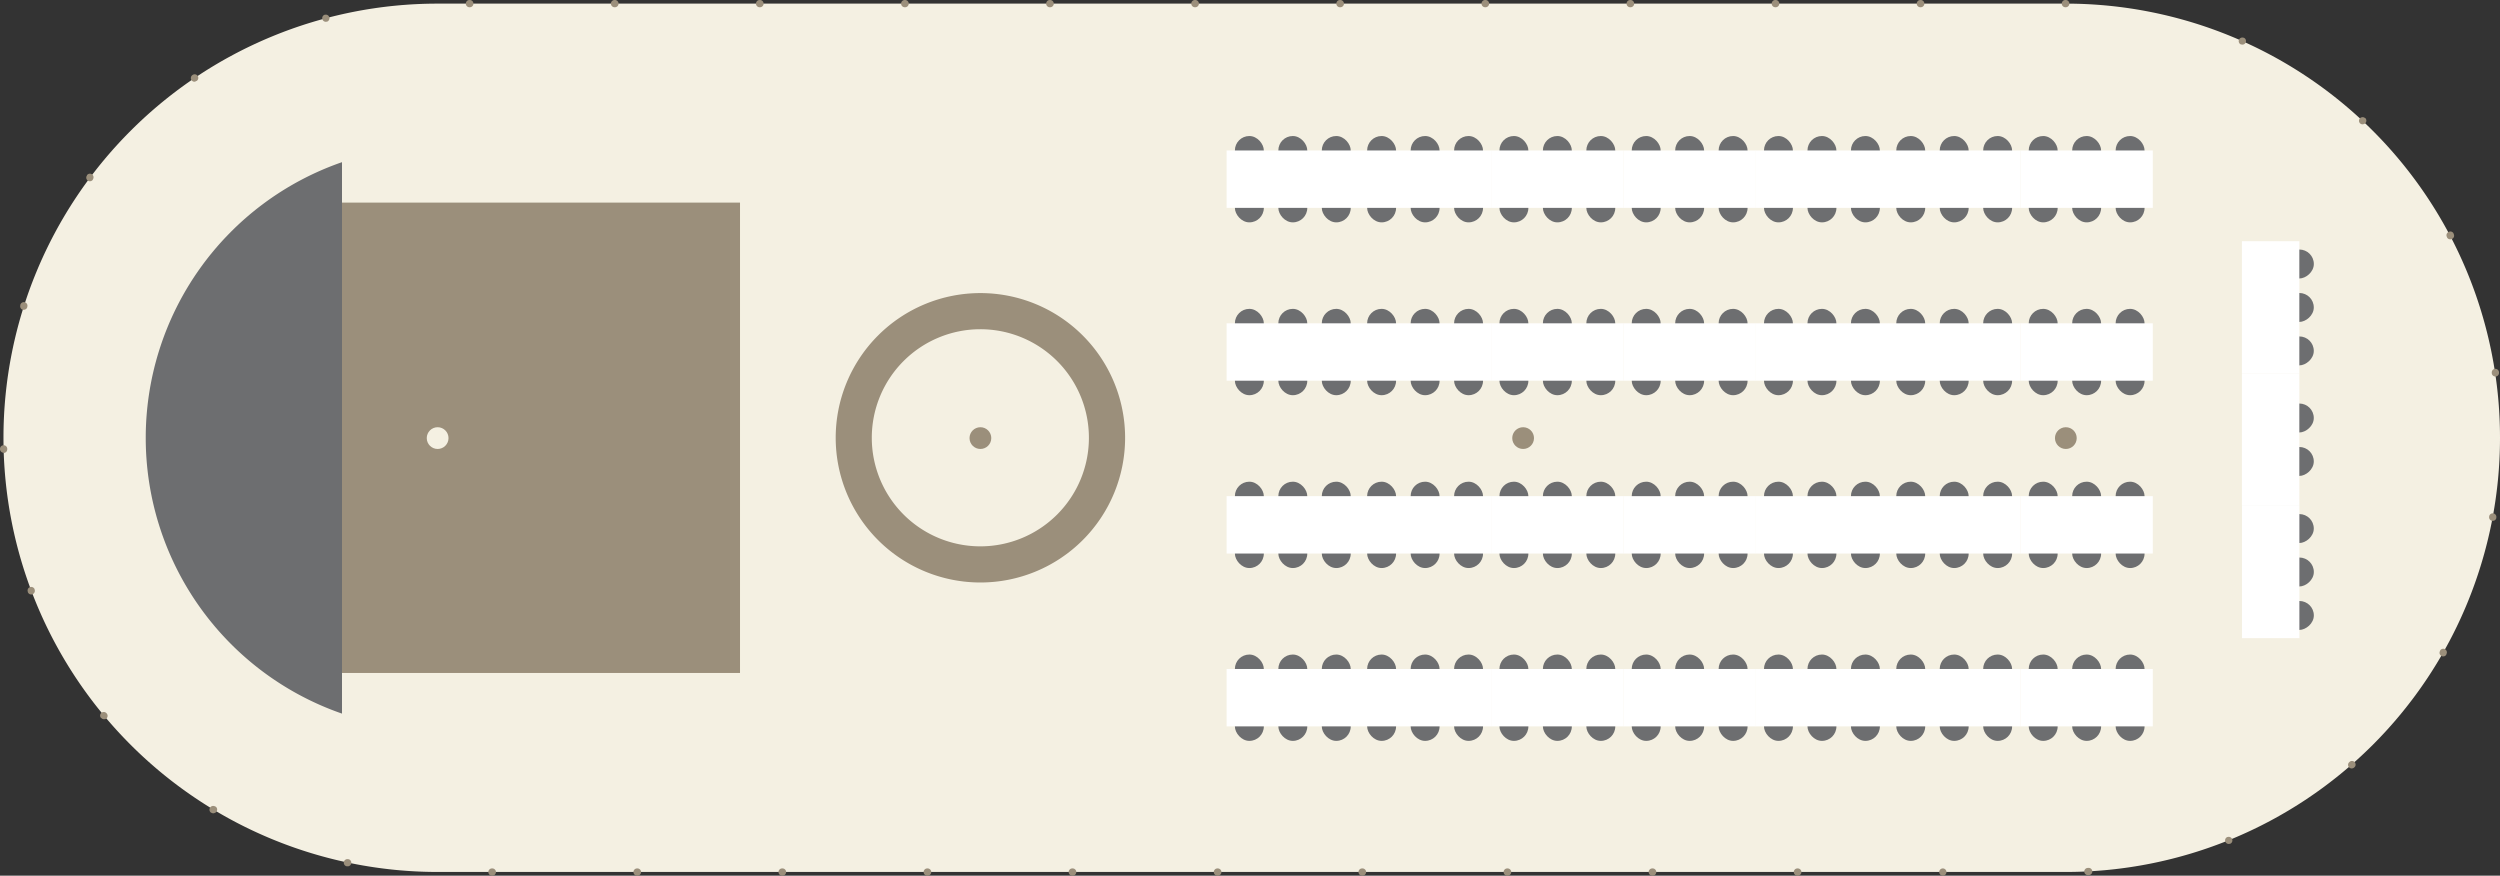 <?xml version="1.0" encoding="UTF-8" standalone="no"?>
<svg
   xmlns:dc="http://purl.org/dc/elements/1.1/"
   xmlns:cc="http://creativecommons.org/ns#"
   xmlns:rdf="http://www.w3.org/1999/02/22-rdf-syntax-ns#"
   xmlns:svg="http://www.w3.org/2000/svg"
   xmlns="http://www.w3.org/2000/svg"
   xmlns:sodipodi="http://sodipodi.sourceforge.net/DTD/sodipodi-0.dtd"
   xmlns:inkscape="http://www.inkscape.org/namespaces/inkscape"
   inkscape:version="1.0 (4035a4f, 2020-05-01)"
   height="171.5"
   width="489.62"
   sodipodi:docname="12_34_1.svg"
   version="1.1"
   viewBox="0 0 489.62 171.5"
   data-name="Layer 1"
   id="Layer_1">
  <rect x="0" y="0" width="489.62" height="171.5" fill="#333333" stroke="none"/>
  <sodipodi:namedview
     inkscape:current-layer="Layer_1"
     inkscape:window-maximized="1"
     inkscape:window-y="23"
     inkscape:window-x="0"
     inkscape:cy="329.125"
     inkscape:cx="244.81"
     inkscape:zoom="1.116597"
     showgrid="false"
     id="namedview2018"
     inkscape:window-height="964"
     inkscape:window-width="1680"
     inkscape:pageshadow="2"
     inkscape:pageopacity="0"
     guidetolerance="10"
     gridtolerance="10"
     objecttolerance="10"
     borderopacity="1"
     bordercolor="#666666"
     pagecolor="#ffffff" />
  <defs
     id="defs835">
    <style
       id="style833">.cls-1{fill:#f4f0e2;}.cls-2{fill:#9b8f7b;}.cls-3{fill:#6d6e70;}.cls-4{fill:#fff;}</style>
  </defs>
  <path
     id="path1163"
     d="M 404.59,0.71 H 85.71 a 85.03,85.03 0 0 0 0,170.06 h 318.88 a 85.03,85.03 0 1 0 0,-170.06 z"
     class="cls-1" />
  <circle
     id="circle1165"
     r="2.13"
     cy="85.8"
     cx="298.3"
     class="cls-2" />
  <circle
     id="circle1167"
     r="2.13"
     cy="85.8"
     cx="404.59"
     class="cls-2" />
  <circle
     id="circle1169"
     r="2.13"
     cy="85.8"
     cx="192.01"
     class="cls-2" />
  <path
     id="path1171"
     d="m 380.5,171.5 v 0 a 0.71,0.71 0 1 1 0,-1.42 v 0 a 0.71,0.71 0 0 1 0,1.42 z m -28.41,0 h -0.07 a 0.71,0.71 0 1 1 0,-1.42 h 0.07 a 0.71,0.71 0 0 1 0,1.42 z m -28.42,0 h -0.07 a 0.71,0.71 0 1 1 0,-1.42 h 0.07 a 0.71,0.71 0 0 1 0,1.42 z m -28.41,0 h -0.07 a 0.71,0.71 0 0 1 0,-1.42 h 0.07 a 0.71,0.71 0 1 1 0,1.42 z m -28.42,0 h -0.07 a 0.71,0.71 0 0 1 0,-1.42 h 0.07 a 0.71,0.71 0 1 1 0,1.42 z m -28.34,0 h -0.07 a 0.71,0.71 0 1 1 0,-1.42 h 0.07 a 0.71,0.71 0 0 1 0,1.42 z m -28.42,0 h -0.07 a 0.71,0.71 0 0 1 0,-1.42 h 0.07 a 0.71,0.71 0 1 1 0,1.42 z m -28.41,0 h -0.07 a 0.71,0.71 0 0 1 0,-1.42 h 0.07 a 0.71,0.71 0 1 1 0,1.42 z m -28.42,0 h -0.07 a 0.71,0.71 0 1 1 0,-1.42 h 0.07 a 0.71,0.71 0 1 1 0,1.42 z m -28.41,0 h -0.07 a 0.71,0.71 0 0 1 0,-1.42 h 0.07 a 0.71,0.71 0 0 1 0,1.42 z m -28.42,0 h -0.07 a 0.71,0.71 0 0 1 0,-1.42 h 0.07 a 0.71,0.71 0 0 1 0,1.42 z m 312.49,-0.1 a 0.72,0.72 0 0 1 -0.71,-0.68 0.71,0.71 0 0 1 0.68,-0.74 h 0.07 a 0.71,0.71 0 1 1 0.07,1.41 h -0.11 z m -340.8,-1.74 h -0.15 -0.07 a 0.711,0.711 0 0 1 0.3,-1.39 h 0.07 a 0.71,0.71 0 0 1 -0.15,1.4 z m 368.39,-4.37 a 0.71,0.71 0 0 1 -0.27,-1.37 h 0.07 a 0.71,0.71 0 0 1 0.53,1.31 h -0.06 a 0.86,0.86 0 0 1 -0.27,0.06 z m -394.69,-6 a 0.69,0.69 0 0 1 -0.37,-0.1 h -0.06 a 0.7,0.7 0 0 1 -0.24,-1 0.71,0.71 0 0 1 1,-0.24 h 0.06 a 0.71,0.71 0 0 1 -0.36,1.31 z m 418.76,-8.79 a 0.71,0.71 0 0 1 -0.53,-0.24 0.7,0.7 0 0 1 0.07,-1 l 0.05,-0.05 a 0.712,0.712 0 0 1 0.94,1.07 l -0.06,0.05 a 0.75,0.75 0 0 1 -0.47,0.17 z M 20.36,140.86 a 0.7,0.7 0 0 1 -0.54,-0.26 h -0.05 a 0.71,0.71 0 0 1 1.09,-0.91 l 0.05,0.05 a 0.71,0.71 0 0 1 -0.09,1 0.75,0.75 0 0 1 -0.46,0.12 z m 458.14,-12.3 a 0.73,0.73 0 0 1 -0.35,-0.09 0.7,0.7 0 0 1 -0.26,-1 v -0.06 a 0.71,0.71 0 0 1 1.23,0.71 v 0.06 a 0.7,0.7 0 0 1 -0.62,0.38 z M 6.12,116.43 a 0.72,0.72 0 0 1 -0.67,-0.46 v -0.07 a 0.7,0.7 0 0 1 0.41,-0.91 0.72,0.72 0 0 1 0.92,0.41 v 0.07 a 0.71,0.71 0 0 1 -0.41,0.91 0.74,0.74 0 0 1 -0.25,0.05 z M 488.2,102.01 h -0.13 a 0.71,0.71 0 0 1 -0.57,-0.83 v -0.06 a 0.711,0.711 0 0 1 1.4,0.25 v 0.08 a 0.7,0.7 0 0 1 -0.7,0.56 z M 0.71,88.67 A 0.72,0.72 0 0 1 0,87.97 v -0.06 a 0.71,0.71 0 0 1 1.42,0 v 0.07 a 0.71,0.71 0 0 1 -0.7,0.73 z m 488,-14.93 a 0.72,0.72 0 0 1 -0.7,-0.6 v -0.07 a 0.713,0.713 0 1 1 1.41,-0.21 v 0.07 a 0.72,0.72 0 0 1 -0.6,0.81 z M 4.66,60.67 H 4.45 A 0.72,0.72 0 0 1 3.98,59.78 v -0.07 a 0.71,0.71 0 1 1 1.35,0.43 v 0.06 a 0.71,0.71 0 0 1 -0.67,0.47 z m 475.21,-13.8 a 0.7,0.7 0 0 1 -0.63,-0.38 v -0.05 a 0.7,0.7 0 0 1 0.29,-1 0.71,0.71 0 0 1 1,0.28 v 0.07 a 0.7,0.7 0 0 1 -0.3,1 0.61,0.61 0 0 1 -0.36,0.08 z M 17.61,35.5 a 0.69,0.69 0 0 1 -0.43,-0.14 0.71,0.71 0 0 1 -0.14,-1 V 34.3 a 0.711,0.711 0 0 1 1.14,0.85 v 0.06 a 0.72,0.72 0 0 1 -0.57,0.29 z m 445.1,-11.14 a 0.75,0.75 0 0 1 -0.48,-0.19 l -0.06,-0.06 a 0.71,0.71 0 0 1 1,-1 h 0.05 a 0.71,0.71 0 0 1 -0.49,1.23 z M 38.07,16.01 a 0.7,0.7 0 0 1 -0.57,-0.31 0.72,0.72 0 0 1 0.19,-1 v 0 a 0.71,0.71 0 1 1 0.8,1.17 h -0.06 a 0.71,0.71 0 0 1 -0.36,0.14 z m 401.1,-7.27 a 0.72,0.72 0 0 1 -0.29,-0.06 h -0.07 a 0.71,0.71 0 0 1 0.58,-1.29 h 0.06 a 0.7,0.7 0 0 1 0.36,0.93 0.68,0.68 0 0 1 -0.64,0.42 z M 63.79,4.27 A 0.71,0.71 0 0 1 63.61,2.88 h 0.07 a 0.71,0.71 0 0 1 0.36,1.37 h -0.07 z m 340.8,-2.85 h -0.09 a 0.71,0.71 0 0 1 0,-1.42 h 0.07 a 0.71,0.71 0 0 1 0,1.42 z m -28.42,0 h -0.07 a 0.71,0.71 0 1 1 0,-1.42 h 0.07 a 0.71,0.71 0 1 1 0,1.42 z m -28.41,0 h -0.07 a 0.71,0.71 0 0 1 0,-1.42 h 0.07 a 0.71,0.71 0 0 1 0,1.42 z m -28.42,0 h -0.07 a 0.71,0.71 0 0 1 0,-1.42 h 0.07 a 0.71,0.71 0 0 1 0,1.42 z m -28.41,0 h -0.07 a 0.71,0.71 0 1 1 0,-1.42 h 0.07 a 0.71,0.71 0 0 1 0,1.42 z m -28.43,0 h -0.07 a 0.71,0.71 0 0 1 0,-1.42 h 0.07 a 0.71,0.71 0 0 1 0,1.42 z m -28.41,0 h -0.07 a 0.71,0.71 0 0 1 0,-1.42 h 0.07 a 0.71,0.71 0 0 1 0,1.42 z m -28.42,0 h -0.07 a 0.71,0.71 0 0 1 0,-1.42 h 0.07 a 0.71,0.71 0 0 1 0,1.42 z m -28.41,0 h -0.07 a 0.71,0.71 0 0 1 0,-1.42 h 0.07 a 0.71,0.71 0 0 1 0,1.42 z m -28.42,0 h -0.07 a 0.71,0.71 0 0 1 0,-1.42 h 0.07 a 0.71,0.71 0 1 1 0,1.42 z m -28.41,0 h -0.07 a 0.71,0.71 0 1 1 0,-1.42 h 0.07 a 0.71,0.71 0 0 1 0,1.42 z m -28.42,0 h -0.07 a 0.71,0.71 0 1 1 0,-1.42 h 0.07 a 0.71,0.71 0 0 1 0,1.42 z"
     class="cls-2" />
  <path
     id="path1173"
     d="M 192.01,57.4 A 28.34,28.34 0 1 0 220.35,85.74 28.34,28.34 0 0 0 192.01,57.4 Z m 0,49.6 A 21.26,21.26 0 1 1 213.26,85.74 21.26,21.26 0 0 1 192.01,107 Z"
     class="cls-2" />
  <rect
     id="rect1175"
     rx="2.83"
     height="5.67"
     width="5.67"
     y="26.64"
     x="241.85"
     class="cls-3" />
  <rect
     id="rect1177"
     rx="2.83"
     height="5.67"
     width="5.67"
     y="37.88"
     x="241.85"
     class="cls-3" />
  <rect
     id="rect1179"
     rx="2.83"
     height="5.67"
     width="5.67"
     y="26.64"
     x="250.36"
     class="cls-3" />
  <rect
     id="rect1181"
     rx="2.83"
     height="5.67"
     width="5.67"
     y="37.88"
     x="250.36"
     class="cls-3" />
  <rect
     id="rect1183"
     rx="2.83"
     height="5.67"
     width="5.67"
     y="26.64"
     x="258.87"
     class="cls-3" />
  <rect
     id="rect1185"
     rx="2.83"
     height="5.67"
     width="5.67"
     y="37.88"
     x="258.87"
     class="cls-3" />
  <rect
     id="rect1187"
     height="11.24"
     width="25.93"
     y="29.47"
     x="240.23"
     class="cls-4" />
  <rect
     id="rect1189"
     rx="2.83"
     height="5.67"
     width="5.67"
     y="26.64"
     x="267.75"
     class="cls-3" />
  <rect
     id="rect1191"
     rx="2.83"
     height="5.67"
     width="5.67"
     y="37.88"
     x="267.75"
     class="cls-3" />
  <rect
     id="rect1193"
     rx="2.83"
     height="5.67"
     width="5.67"
     y="26.64"
     x="276.27"
     class="cls-3" />
  <rect
     id="rect1195"
     rx="2.83"
     height="5.67"
     width="5.67"
     y="37.88"
     x="276.27"
     class="cls-3" />
  <rect
     id="rect1197"
     rx="2.83"
     height="5.67"
     width="5.67"
     y="26.64"
     x="284.78"
     class="cls-3" />
  <rect
     id="rect1199"
     rx="2.83"
     height="5.67"
     width="5.67"
     y="37.88"
     x="284.78"
     class="cls-3" />
  <rect
     id="rect1201"
     height="11.24"
     width="25.93"
     y="29.47"
     x="266.13"
     class="cls-4" />
  <rect
     id="rect1203"
     rx="2.83"
     height="5.67"
     width="5.67"
     y="26.64"
     x="293.66"
     class="cls-3" />
  <rect
     id="rect1205"
     rx="2.83"
     height="5.67"
     width="5.67"
     y="37.88"
     x="293.66"
     class="cls-3" />
  <rect
     id="rect1207"
     rx="2.83"
     height="5.67"
     width="5.67"
     y="26.64"
     x="302.17"
     class="cls-3" />
  <rect
     id="rect1209"
     rx="2.83"
     height="5.67"
     width="5.67"
     y="37.88"
     x="302.17"
     class="cls-3" />
  <rect
     id="rect1211"
     rx="2.83"
     height="5.67"
     width="5.67"
     y="26.64"
     x="310.68"
     class="cls-3" />
  <rect
     id="rect1213"
     rx="2.83"
     height="5.67"
     width="5.67"
     y="37.88"
     x="310.68"
     class="cls-3" />
  <rect
     id="rect1215"
     height="11.24"
     width="25.93"
     y="29.47"
     x="292.04"
     class="cls-4" />
  <rect
     id="rect1217"
     rx="2.83"
     height="5.67"
     width="5.67"
     y="26.64"
     x="319.57"
     class="cls-3" />
  <rect
     id="rect1219"
     rx="2.83"
     height="5.67"
     width="5.67"
     y="37.88"
     x="319.57"
     class="cls-3" />
  <rect
     id="rect1221"
     rx="2.83"
     height="5.67"
     width="5.67"
     y="26.64"
     x="328.08"
     class="cls-3" />
  <rect
     id="rect1223"
     rx="2.83"
     height="5.67"
     width="5.67"
     y="37.88"
     x="328.08"
     class="cls-3" />
  <rect
     id="rect1225"
     rx="2.83"
     height="5.67"
     width="5.67"
     y="26.64"
     x="336.59"
     class="cls-3" />
  <rect
     id="rect1227"
     rx="2.83"
     height="5.67"
     width="5.67"
     y="37.88"
     x="336.59"
     class="cls-3" />
  <rect
     id="rect1229"
     height="11.24"
     width="25.93"
     y="29.47"
     x="317.95"
     class="cls-4" />
  <rect
     id="rect1231"
     rx="2.83"
     height="5.67"
     width="5.67"
     y="26.64"
     x="345.47"
     class="cls-3" />
  <rect
     id="rect1233"
     rx="2.83"
     height="5.67"
     width="5.67"
     y="37.88"
     x="345.47"
     class="cls-3" />
  <rect
     id="rect1235"
     rx="2.83"
     height="5.67"
     width="5.67"
     y="26.64"
     x="353.99"
     class="cls-3" />
  <rect
     id="rect1237"
     rx="2.83"
     height="5.67"
     width="5.67"
     y="37.88"
     x="353.99"
     class="cls-3" />
  <rect
     id="rect1239"
     rx="2.83"
     height="5.67"
     width="5.67"
     y="26.64"
     x="362.5"
     class="cls-3" />
  <rect
     id="rect1241"
     rx="2.83"
     height="5.67"
     width="5.67"
     y="37.88"
     x="362.5"
     class="cls-3" />
  <rect
     id="rect1243"
     height="11.24"
     width="25.93"
     y="29.47"
     x="343.85"
     class="cls-4" />
  <rect
     id="rect1245"
     rx="2.83"
     height="5.67"
     width="5.67"
     y="26.64"
     x="371.38"
     class="cls-3" />
  <rect
     id="rect1247"
     rx="2.83"
     height="5.67"
     width="5.67"
     y="37.88"
     x="371.38"
     class="cls-3" />
  <rect
     id="rect1249"
     rx="2.83"
     height="5.67"
     width="5.67"
     y="26.64"
     x="379.89"
     class="cls-3" />
  <rect
     id="rect1251"
     rx="2.83"
     height="5.67"
     width="5.67"
     y="37.88"
     x="379.89"
     class="cls-3" />
  <rect
     id="rect1253"
     rx="2.83"
     height="5.67"
     width="5.67"
     y="26.64"
     x="388.4"
     class="cls-3" />
  <rect
     id="rect1255"
     rx="2.83"
     height="5.67"
     width="5.67"
     y="37.88"
     x="388.4"
     class="cls-3" />
  <rect
     id="rect1257"
     height="11.24"
     width="25.93"
     y="29.47"
     x="369.76"
     class="cls-4" />
  <rect
     id="rect1259"
     rx="2.83"
     height="5.67"
     width="5.67"
     y="26.64"
     x="397.32"
     class="cls-3" />
  <rect
     id="rect1261"
     rx="2.83"
     height="5.67"
     width="5.67"
     y="37.88"
     x="397.32"
     class="cls-3" />
  <rect
     id="rect1263"
     rx="2.83"
     height="5.67"
     width="5.67"
     y="26.64"
     x="405.83"
     class="cls-3" />
  <rect
     id="rect1265"
     rx="2.83"
     height="5.67"
     width="5.67"
     y="37.88"
     x="405.83"
     class="cls-3" />
  <rect
     id="rect1267"
     rx="2.83"
     height="5.67"
     width="5.67"
     y="26.64"
     x="414.34"
     class="cls-3" />
  <rect
     id="rect1269"
     rx="2.83"
     height="5.67"
     width="5.67"
     y="37.88"
     x="414.34"
     class="cls-3" />
  <rect
     id="rect1271"
     height="11.24"
     width="25.93"
     y="29.47"
     x="395.69"
     class="cls-4" />
  <rect
     id="rect1273"
     rx="2.83"
     height="5.67"
     width="5.67"
     y="60.49"
     x="397.32"
     class="cls-3" />
  <rect
     id="rect1275"
     rx="2.83"
     height="5.67"
     width="5.67"
     y="71.73"
     x="397.32"
     class="cls-3" />
  <rect
     id="rect1277"
     rx="2.83"
     height="5.67"
     width="5.67"
     y="60.49"
     x="405.83"
     class="cls-3" />
  <rect
     id="rect1279"
     rx="2.83"
     height="5.67"
     width="5.67"
     y="71.73"
     x="405.83"
     class="cls-3" />
  <rect
     id="rect1281"
     rx="2.83"
     height="5.67"
     width="5.67"
     y="60.49"
     x="414.34"
     class="cls-3" />
  <rect
     id="rect1283"
     rx="2.83"
     height="5.67"
     width="5.67"
     y="71.73"
     x="414.34"
     class="cls-3" />
  <rect
     id="rect1285"
     height="11.24"
     width="25.93"
     y="63.32"
     x="395.69"
     class="cls-4" />
  <rect
     id="rect1287"
     rx="2.83"
     height="5.67"
     width="5.67"
     y="60.49"
     x="241.85"
     class="cls-3" />
  <rect
     id="rect1289"
     rx="2.83"
     height="5.67"
     width="5.67"
     y="71.73"
     x="241.85"
     class="cls-3" />
  <rect
     id="rect1291"
     rx="2.83"
     height="5.67"
     width="5.67"
     y="60.49"
     x="250.36"
     class="cls-3" />
  <rect
     id="rect1293"
     rx="2.83"
     height="5.67"
     width="5.67"
     y="71.73"
     x="250.36"
     class="cls-3" />
  <rect
     id="rect1295"
     rx="2.83"
     height="5.67"
     width="5.67"
     y="60.49"
     x="258.87"
     class="cls-3" />
  <rect
     id="rect1297"
     rx="2.83"
     height="5.67"
     width="5.67"
     y="71.73"
     x="258.87"
     class="cls-3" />
  <rect
     id="rect1299"
     height="11.24"
     width="25.93"
     y="63.32"
     x="240.23"
     class="cls-4" />
  <rect
     id="rect1301"
     rx="2.83"
     height="5.67"
     width="5.67"
     y="60.49"
     x="267.75"
     class="cls-3" />
  <rect
     id="rect1303"
     rx="2.83"
     height="5.67"
     width="5.67"
     y="71.73"
     x="267.75"
     class="cls-3" />
  <rect
     id="rect1305"
     rx="2.83"
     height="5.67"
     width="5.67"
     y="60.49"
     x="276.27"
     class="cls-3" />
  <rect
     id="rect1307"
     rx="2.83"
     height="5.67"
     width="5.67"
     y="71.73"
     x="276.27"
     class="cls-3" />
  <rect
     id="rect1309"
     rx="2.83"
     height="5.67"
     width="5.67"
     y="60.49"
     x="284.78"
     class="cls-3" />
  <rect
     id="rect1311"
     rx="2.83"
     height="5.67"
     width="5.67"
     y="71.73"
     x="284.78"
     class="cls-3" />
  <rect
     id="rect1313"
     height="11.24"
     width="25.93"
     y="63.32"
     x="266.13"
     class="cls-4" />
  <rect
     id="rect1315"
     rx="2.83"
     height="5.67"
     width="5.67"
     y="60.49"
     x="293.66"
     class="cls-3" />
  <rect
     id="rect1317"
     rx="2.83"
     height="5.67"
     width="5.67"
     y="71.73"
     x="293.66"
     class="cls-3" />
  <rect
     id="rect1319"
     rx="2.83"
     height="5.67"
     width="5.67"
     y="60.49"
     x="302.17"
     class="cls-3" />
  <rect
     id="rect1321"
     rx="2.83"
     height="5.67"
     width="5.67"
     y="71.73"
     x="302.17"
     class="cls-3" />
  <rect
     id="rect1323"
     rx="2.83"
     height="5.67"
     width="5.67"
     y="60.49"
     x="310.68"
     class="cls-3" />
  <rect
     id="rect1325"
     rx="2.83"
     height="5.67"
     width="5.67"
     y="71.73"
     x="310.68"
     class="cls-3" />
  <rect
     id="rect1327"
     height="11.24"
     width="25.93"
     y="63.32"
     x="292.04"
     class="cls-4" />
  <rect
     id="rect1329"
     rx="2.83"
     height="5.67"
     width="5.67"
     y="60.49"
     x="319.57"
     class="cls-3" />
  <rect
     id="rect1331"
     rx="2.83"
     height="5.67"
     width="5.67"
     y="71.73"
     x="319.57"
     class="cls-3" />
  <rect
     id="rect1333"
     rx="2.83"
     height="5.67"
     width="5.67"
     y="60.49"
     x="328.08"
     class="cls-3" />
  <rect
     id="rect1335"
     rx="2.83"
     height="5.67"
     width="5.67"
     y="71.73"
     x="328.08"
     class="cls-3" />
  <rect
     id="rect1337"
     rx="2.83"
     height="5.67"
     width="5.67"
     y="60.49"
     x="336.59"
     class="cls-3" />
  <rect
     id="rect1339"
     rx="2.83"
     height="5.67"
     width="5.67"
     y="71.73"
     x="336.59"
     class="cls-3" />
  <rect
     id="rect1341"
     height="11.24"
     width="25.93"
     y="63.32"
     x="317.95"
     class="cls-4" />
  <rect
     id="rect1343"
     rx="2.83"
     height="5.67"
     width="5.67"
     y="60.49"
     x="345.47"
     class="cls-3" />
  <rect
     id="rect1345"
     rx="2.83"
     height="5.67"
     width="5.67"
     y="71.73"
     x="345.47"
     class="cls-3" />
  <rect
     id="rect1347"
     rx="2.83"
     height="5.67"
     width="5.67"
     y="60.49"
     x="353.99"
     class="cls-3" />
  <rect
     id="rect1349"
     rx="2.83"
     height="5.67"
     width="5.67"
     y="71.73"
     x="353.99"
     class="cls-3" />
  <rect
     id="rect1351"
     rx="2.83"
     height="5.67"
     width="5.67"
     y="60.49"
     x="362.5"
     class="cls-3" />
  <rect
     id="rect1353"
     rx="2.83"
     height="5.67"
     width="5.67"
     y="71.73"
     x="362.5"
     class="cls-3" />
  <rect
     id="rect1355"
     height="11.24"
     width="25.93"
     y="63.32"
     x="343.85"
     class="cls-4" />
  <rect
     id="rect1357"
     rx="2.83"
     height="5.67"
     width="5.67"
     y="60.49"
     x="371.38"
     class="cls-3" />
  <rect
     id="rect1359"
     rx="2.83"
     height="5.67"
     width="5.67"
     y="71.73"
     x="371.38"
     class="cls-3" />
  <rect
     id="rect1361"
     rx="2.83"
     height="5.67"
     width="5.67"
     y="60.49"
     x="379.89"
     class="cls-3" />
  <rect
     id="rect1363"
     rx="2.83"
     height="5.67"
     width="5.67"
     y="71.73"
     x="379.89"
     class="cls-3" />
  <rect
     id="rect1365"
     rx="2.83"
     height="5.67"
     width="5.67"
     y="60.49"
     x="388.4"
     class="cls-3" />
  <rect
     id="rect1367"
     rx="2.83"
     height="5.67"
     width="5.67"
     y="71.73"
     x="388.4"
     class="cls-3" />
  <rect
     id="rect1369"
     height="11.24"
     width="25.93"
     y="63.32"
     x="369.76"
     class="cls-4" />
  <rect
     id="rect1371"
     rx="2.83"
     height="5.67"
     width="5.67"
     y="94.34"
     x="397.32"
     class="cls-3" />
  <rect
     id="rect1373"
     rx="2.83"
     height="5.67"
     width="5.67"
     y="105.58"
     x="397.32"
     class="cls-3" />
  <rect
     id="rect1375"
     rx="2.83"
     height="5.67"
     width="5.67"
     y="94.34"
     x="405.83"
     class="cls-3" />
  <rect
     id="rect1377"
     rx="2.83"
     height="5.67"
     width="5.67"
     y="105.58"
     x="405.83"
     class="cls-3" />
  <rect
     id="rect1379"
     rx="2.83"
     height="5.67"
     width="5.67"
     y="94.34"
     x="414.34"
     class="cls-3" />
  <rect
     id="rect1381"
     rx="2.83"
     height="5.67"
     width="5.67"
     y="105.58"
     x="414.34"
     class="cls-3" />
  <rect
     id="rect1383"
     height="11.24"
     width="25.93"
     y="97.17"
     x="395.69"
     class="cls-4" />
  <rect
     id="rect1385"
     rx="2.83"
     height="5.67"
     width="5.67"
     y="94.34"
     x="241.85"
     class="cls-3" />
  <rect
     id="rect1387"
     rx="2.83"
     height="5.67"
     width="5.67"
     y="105.58"
     x="241.85"
     class="cls-3" />
  <rect
     id="rect1389"
     rx="2.83"
     height="5.67"
     width="5.67"
     y="94.34"
     x="250.36"
     class="cls-3" />
  <rect
     id="rect1391"
     rx="2.83"
     height="5.67"
     width="5.67"
     y="105.58"
     x="250.36"
     class="cls-3" />
  <rect
     id="rect1393"
     rx="2.83"
     height="5.67"
     width="5.67"
     y="94.34"
     x="258.87"
     class="cls-3" />
  <rect
     id="rect1395"
     rx="2.83"
     height="5.67"
     width="5.67"
     y="105.58"
     x="258.87"
     class="cls-3" />
  <rect
     id="rect1397"
     height="11.24"
     width="25.93"
     y="97.17"
     x="240.23"
     class="cls-4" />
  <rect
     id="rect1399"
     rx="2.83"
     height="5.67"
     width="5.67"
     y="94.34"
     x="267.75"
     class="cls-3" />
  <rect
     id="rect1401"
     rx="2.83"
     height="5.67"
     width="5.67"
     y="105.58"
     x="267.75"
     class="cls-3" />
  <rect
     id="rect1403"
     rx="2.83"
     height="5.67"
     width="5.67"
     y="94.34"
     x="276.27"
     class="cls-3" />
  <rect
     id="rect1405"
     rx="2.83"
     height="5.67"
     width="5.67"
     y="105.58"
     x="276.27"
     class="cls-3" />
  <rect
     id="rect1407"
     rx="2.83"
     height="5.67"
     width="5.67"
     y="94.34"
     x="284.78"
     class="cls-3" />
  <rect
     id="rect1409"
     rx="2.83"
     height="5.67"
     width="5.67"
     y="105.58"
     x="284.78"
     class="cls-3" />
  <rect
     id="rect1411"
     height="11.24"
     width="25.93"
     y="97.17"
     x="266.13"
     class="cls-4" />
  <rect
     id="rect1413"
     rx="2.83"
     height="5.67"
     width="5.67"
     y="94.34"
     x="293.66"
     class="cls-3" />
  <rect
     id="rect1415"
     rx="2.83"
     height="5.67"
     width="5.67"
     y="105.58"
     x="293.66"
     class="cls-3" />
  <rect
     id="rect1417"
     rx="2.83"
     height="5.67"
     width="5.67"
     y="94.34"
     x="302.17"
     class="cls-3" />
  <rect
     id="rect1419"
     rx="2.83"
     height="5.67"
     width="5.67"
     y="105.58"
     x="302.17"
     class="cls-3" />
  <rect
     id="rect1421"
     rx="2.83"
     height="5.67"
     width="5.67"
     y="94.34"
     x="310.68"
     class="cls-3" />
  <rect
     id="rect1423"
     rx="2.83"
     height="5.67"
     width="5.67"
     y="105.58"
     x="310.68"
     class="cls-3" />
  <rect
     id="rect1425"
     height="11.24"
     width="25.93"
     y="97.17"
     x="292.04"
     class="cls-4" />
  <rect
     id="rect1427"
     rx="2.83"
     height="5.67"
     width="5.67"
     y="94.34"
     x="319.57"
     class="cls-3" />
  <rect
     id="rect1429"
     rx="2.83"
     height="5.67"
     width="5.67"
     y="105.58"
     x="319.57"
     class="cls-3" />
  <rect
     id="rect1431"
     rx="2.83"
     height="5.67"
     width="5.67"
     y="94.34"
     x="328.08"
     class="cls-3" />
  <rect
     id="rect1433"
     rx="2.83"
     height="5.67"
     width="5.67"
     y="105.58"
     x="328.08"
     class="cls-3" />
  <rect
     id="rect1435"
     rx="2.83"
     height="5.67"
     width="5.67"
     y="94.34"
     x="336.59"
     class="cls-3" />
  <rect
     id="rect1437"
     rx="2.83"
     height="5.67"
     width="5.67"
     y="105.58"
     x="336.59"
     class="cls-3" />
  <rect
     id="rect1439"
     height="11.24"
     width="25.93"
     y="97.17"
     x="317.95"
     class="cls-4" />
  <rect
     id="rect1441"
     rx="2.83"
     height="5.67"
     width="5.67"
     y="94.34"
     x="345.47"
     class="cls-3" />
  <rect
     id="rect1443"
     rx="2.83"
     height="5.67"
     width="5.67"
     y="105.58"
     x="345.47"
     class="cls-3" />
  <rect
     id="rect1445"
     rx="2.83"
     height="5.67"
     width="5.67"
     y="94.34"
     x="353.99"
     class="cls-3" />
  <rect
     id="rect1447"
     rx="2.83"
     height="5.67"
     width="5.67"
     y="105.58"
     x="353.99"
     class="cls-3" />
  <rect
     id="rect1449"
     rx="2.83"
     height="5.67"
     width="5.67"
     y="94.34"
     x="362.5"
     class="cls-3" />
  <rect
     id="rect1451"
     rx="2.83"
     height="5.67"
     width="5.67"
     y="105.58"
     x="362.5"
     class="cls-3" />
  <rect
     id="rect1453"
     height="11.24"
     width="25.93"
     y="97.17"
     x="343.85"
     class="cls-4" />
  <rect
     id="rect1455"
     rx="2.83"
     height="5.67"
     width="5.67"
     y="94.34"
     x="371.38"
     class="cls-3" />
  <rect
     id="rect1457"
     rx="2.83"
     height="5.67"
     width="5.67"
     y="105.58"
     x="371.38"
     class="cls-3" />
  <rect
     id="rect1459"
     rx="2.83"
     height="5.67"
     width="5.67"
     y="94.34"
     x="379.89"
     class="cls-3" />
  <rect
     id="rect1461"
     rx="2.83"
     height="5.67"
     width="5.67"
     y="105.58"
     x="379.89"
     class="cls-3" />
  <rect
     id="rect1463"
     rx="2.83"
     height="5.67"
     width="5.67"
     y="94.34"
     x="388.4"
     class="cls-3" />
  <rect
     id="rect1465"
     rx="2.83"
     height="5.67"
     width="5.67"
     y="105.58"
     x="388.4"
     class="cls-3" />
  <rect
     id="rect1467"
     height="11.24"
     width="25.93"
     y="97.17"
     x="369.76"
     class="cls-4" />
  <rect
     id="rect1469"
     rx="2.83"
     height="5.67"
     width="5.67"
     y="128.19"
     x="397.32"
     class="cls-3" />
  <rect
     id="rect1471"
     rx="2.83"
     height="5.67"
     width="5.67"
     y="139.43"
     x="397.32"
     class="cls-3" />
  <rect
     id="rect1473"
     rx="2.83"
     height="5.67"
     width="5.67"
     y="128.19"
     x="405.83"
     class="cls-3" />
  <rect
     id="rect1475"
     rx="2.83"
     height="5.67"
     width="5.67"
     y="139.43"
     x="405.83"
     class="cls-3" />
  <rect
     id="rect1477"
     rx="2.83"
     height="5.67"
     width="5.67"
     y="128.19"
     x="414.34"
     class="cls-3" />
  <rect
     id="rect1479"
     rx="2.83"
     height="5.67"
     width="5.67"
     y="139.43"
     x="414.34"
     class="cls-3" />
  <rect
     id="rect1481"
     height="11.24"
     width="25.93"
     y="131.02"
     x="395.69"
     class="cls-4" />
  <rect
     id="rect1483"
     rx="2.83"
     height="5.67"
     width="5.67"
     y="128.19"
     x="241.85"
     class="cls-3" />
  <rect
     id="rect1485"
     rx="2.83"
     height="5.67"
     width="5.67"
     y="139.43"
     x="241.85"
     class="cls-3" />
  <rect
     id="rect1487"
     rx="2.83"
     height="5.67"
     width="5.67"
     y="128.19"
     x="250.36"
     class="cls-3" />
  <rect
     id="rect1489"
     rx="2.83"
     height="5.67"
     width="5.67"
     y="139.43"
     x="250.36"
     class="cls-3" />
  <rect
     id="rect1491"
     rx="2.83"
     height="5.67"
     width="5.67"
     y="128.19"
     x="258.87"
     class="cls-3" />
  <rect
     id="rect1493"
     rx="2.83"
     height="5.67"
     width="5.67"
     y="139.43"
     x="258.87"
     class="cls-3" />
  <rect
     id="rect1495"
     height="11.24"
     width="25.93"
     y="131.02"
     x="240.23"
     class="cls-4" />
  <rect
     id="rect1497"
     rx="2.83"
     height="5.67"
     width="5.67"
     y="128.19"
     x="267.75"
     class="cls-3" />
  <rect
     id="rect1499"
     rx="2.83"
     height="5.67"
     width="5.67"
     y="139.43"
     x="267.75"
     class="cls-3" />
  <rect
     id="rect1501"
     rx="2.83"
     height="5.67"
     width="5.67"
     y="128.19"
     x="276.27"
     class="cls-3" />
  <rect
     id="rect1503"
     rx="2.83"
     height="5.67"
     width="5.67"
     y="139.43"
     x="276.27"
     class="cls-3" />
  <rect
     id="rect1505"
     rx="2.83"
     height="5.67"
     width="5.67"
     y="128.19"
     x="284.78"
     class="cls-3" />
  <rect
     id="rect1507"
     rx="2.83"
     height="5.67"
     width="5.67"
     y="139.43"
     x="284.78"
     class="cls-3" />
  <rect
     id="rect1509"
     height="11.24"
     width="25.93"
     y="131.02"
     x="266.13"
     class="cls-4" />
  <rect
     id="rect1511"
     rx="2.83"
     height="5.67"
     width="5.67"
     y="128.19"
     x="293.66"
     class="cls-3" />
  <rect
     id="rect1513"
     rx="2.83"
     height="5.67"
     width="5.67"
     y="139.43"
     x="293.66"
     class="cls-3" />
  <rect
     id="rect1515"
     rx="2.83"
     height="5.67"
     width="5.67"
     y="128.19"
     x="302.17"
     class="cls-3" />
  <rect
     id="rect1517"
     rx="2.83"
     height="5.67"
     width="5.67"
     y="139.43"
     x="302.17"
     class="cls-3" />
  <rect
     id="rect1519"
     rx="2.83"
     height="5.67"
     width="5.67"
     y="128.19"
     x="310.68"
     class="cls-3" />
  <rect
     id="rect1521"
     rx="2.83"
     height="5.67"
     width="5.67"
     y="139.43"
     x="310.68"
     class="cls-3" />
  <rect
     id="rect1523"
     height="11.24"
     width="25.93"
     y="131.02"
     x="292.04"
     class="cls-4" />
  <rect
     id="rect1525"
     rx="2.83"
     height="5.67"
     width="5.67"
     y="128.19"
     x="319.57"
     class="cls-3" />
  <rect
     id="rect1527"
     rx="2.83"
     height="5.67"
     width="5.67"
     y="139.43"
     x="319.57"
     class="cls-3" />
  <rect
     id="rect1529"
     rx="2.83"
     height="5.67"
     width="5.67"
     y="128.19"
     x="328.08"
     class="cls-3" />
  <rect
     id="rect1531"
     rx="2.83"
     height="5.67"
     width="5.67"
     y="139.43"
     x="328.08"
     class="cls-3" />
  <rect
     id="rect1533"
     rx="2.83"
     height="5.67"
     width="5.67"
     y="128.19"
     x="336.59"
     class="cls-3" />
  <rect
     id="rect1535"
     rx="2.83"
     height="5.67"
     width="5.67"
     y="139.43"
     x="336.59"
     class="cls-3" />
  <rect
     id="rect1537"
     height="11.24"
     width="25.93"
     y="131.02"
     x="317.95"
     class="cls-4" />
  <rect
     id="rect1539"
     rx="2.83"
     height="5.67"
     width="5.67"
     y="128.19"
     x="345.47"
     class="cls-3" />
  <rect
     id="rect1541"
     rx="2.83"
     height="5.67"
     width="5.67"
     y="139.43"
     x="345.47"
     class="cls-3" />
  <rect
     id="rect1543"
     rx="2.83"
     height="5.67"
     width="5.67"
     y="128.19"
     x="353.99"
     class="cls-3" />
  <rect
     id="rect1545"
     rx="2.83"
     height="5.67"
     width="5.67"
     y="139.43"
     x="353.99"
     class="cls-3" />
  <rect
     id="rect1547"
     rx="2.83"
     height="5.67"
     width="5.67"
     y="128.19"
     x="362.5"
     class="cls-3" />
  <rect
     id="rect1549"
     rx="2.83"
     height="5.67"
     width="5.67"
     y="139.43"
     x="362.5"
     class="cls-3" />
  <rect
     id="rect1551"
     height="11.24"
     width="25.93"
     y="131.02"
     x="343.85"
     class="cls-4" />
  <rect
     id="rect1553"
     rx="2.83"
     height="5.67"
     width="5.67"
     y="128.19"
     x="371.38"
     class="cls-3" />
  <rect
     id="rect1555"
     rx="2.83"
     height="5.67"
     width="5.67"
     y="139.43"
     x="371.38"
     class="cls-3" />
  <rect
     id="rect1557"
     rx="2.83"
     height="5.67"
     width="5.67"
     y="128.19"
     x="379.89"
     class="cls-3" />
  <rect
     id="rect1559"
     rx="2.83"
     height="5.67"
     width="5.67"
     y="139.43"
     x="379.89"
     class="cls-3" />
  <rect
     id="rect1561"
     rx="2.83"
     height="5.67"
     width="5.67"
     y="128.19"
     x="388.4"
     class="cls-3" />
  <rect
     id="rect1563"
     rx="2.83"
     height="5.67"
     width="5.67"
     y="139.43"
     x="388.4"
     class="cls-3" />
  <rect
     id="rect1565"
     height="11.24"
     width="25.93"
     y="131.02"
     x="369.76"
     class="cls-4" />
  <rect
     id="rect1567"
     height="92.12"
     width="77.95"
     y="39.68"
     x="66.98"
     class="cls-2" />
  <path
     id="path1569"
     d="m 66.98,31.76 a 57.15,57.15 0 0 0 0,108 z"
     class="cls-3" />
  <circle
     id="circle1571"
     r="2.13"
     cy="85.8"
     cx="85.71"
     class="cls-1" />
  <rect
     id="rect1573"
     transform="rotate(90)"
     rx="2.83"
     height="5.67"
     width="5.67"
     y="-453.16"
     x="48.87"
     class="cls-3" />
  <rect
     id="rect1575"
     transform="rotate(90)"
     rx="2.83"
     height="5.67"
     width="5.67"
     y="-453.15"
     x="57.38"
     class="cls-3" />
  <rect
     id="rect1577"
     transform="rotate(90)"
     rx="2.83"
     height="5.67"
     width="5.67"
     y="-453.15"
     x="65.89"
     class="cls-3" />
  <rect
     id="rect1579"
     transform="rotate(90)"
     height="11.24"
     width="25.93"
     y="-450.32"
     x="47.24"
     class="cls-4" />
  <rect
     id="rect1581"
     transform="rotate(90)"
     rx="2.83"
     height="5.67"
     width="5.67"
     y="-453.15"
     x="79.03"
     class="cls-3" />
  <rect
     id="rect1583"
     transform="rotate(90)"
     rx="2.83"
     height="5.67"
     width="5.67"
     y="-453.15"
     x="87.54"
     class="cls-3" />
  <rect
     id="rect1585"
     transform="rotate(90)"
     height="11.24"
     width="25.93"
     y="-450.32"
     x="73.14"
     class="cls-4" />
  <rect
     id="rect1587"
     transform="rotate(90)"
     rx="2.83"
     height="5.67"
     width="5.67"
     y="-453.15"
     x="100.68"
     class="cls-3" />
  <rect
     id="rect1589"
     transform="rotate(90)"
     rx="2.83"
     height="5.67"
     width="5.67"
     y="-453.16"
     x="109.19"
     class="cls-3" />
  <rect
     id="rect1591"
     transform="rotate(90)"
     rx="2.83"
     height="5.67"
     width="5.67"
     y="-453.16"
     x="117.7"
     class="cls-3" />
  <rect
     id="rect1593"
     transform="rotate(90)"
     height="11.24"
     width="25.93"
     y="-450.33"
     x="99.05"
     class="cls-4" />
</svg>
